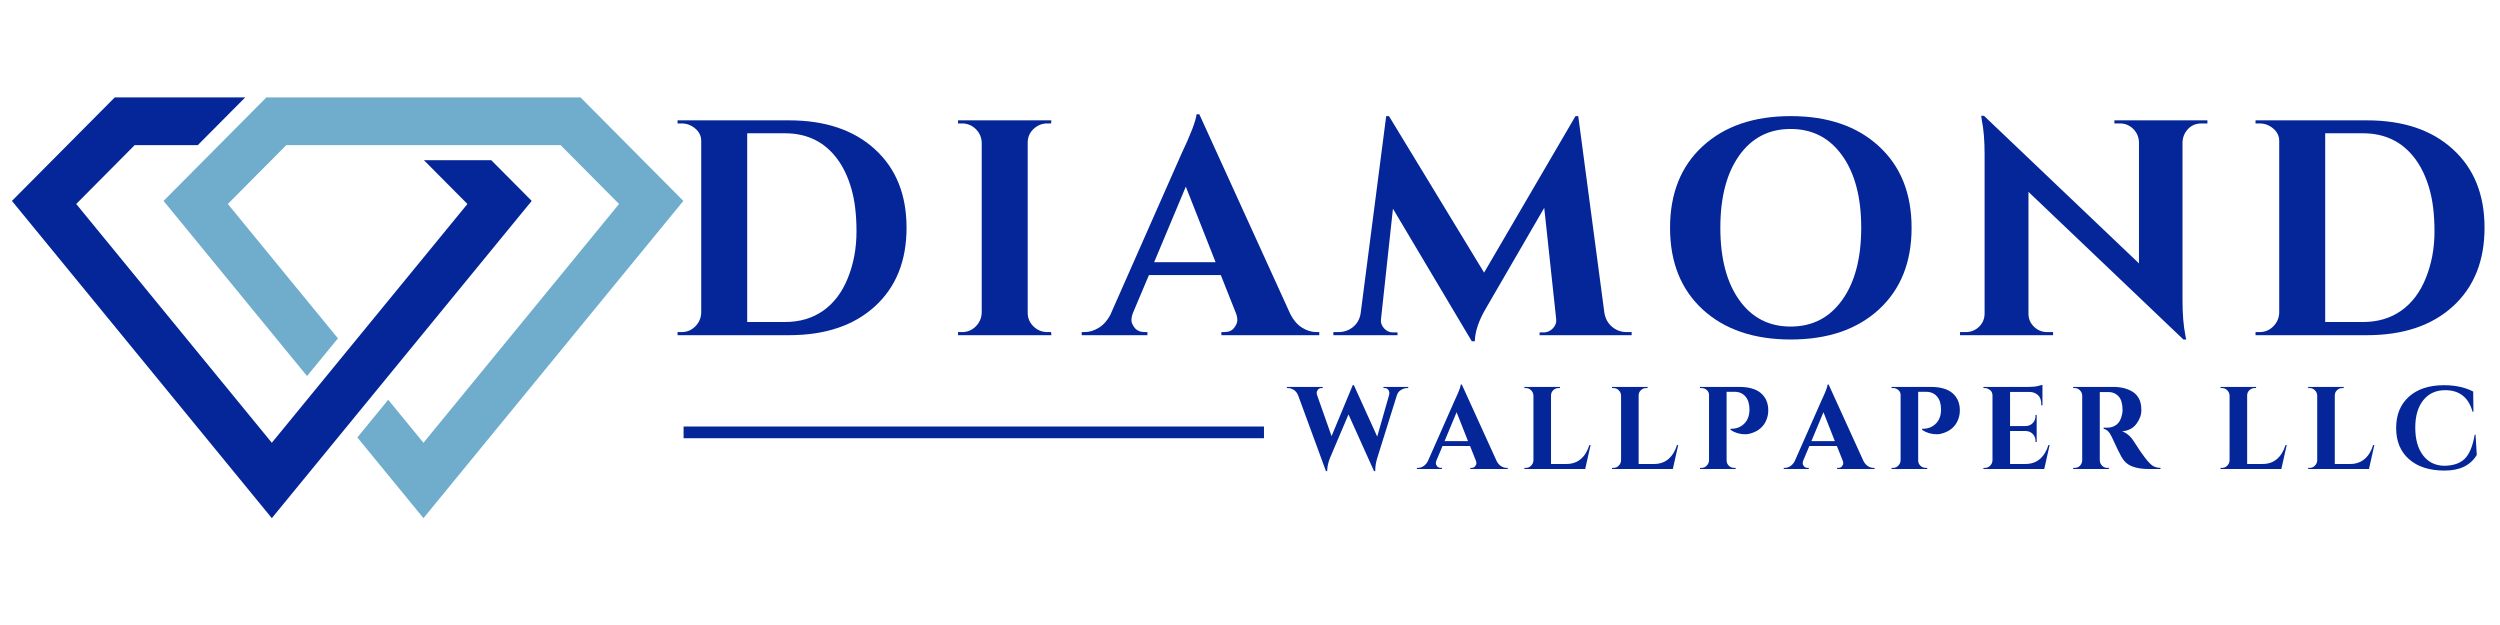 <svg xmlns="http://www.w3.org/2000/svg" xmlns:xlink="http://www.w3.org/1999/xlink" width="640" zoomAndPan="magnify" viewBox="0 0 480 120" height="160" preserveAspectRatio="xMidYMid meet" version="1.0"><defs><g/><clipPath id="8dbe7c11dc"><path d="M 31.379 18.699 L 131.203 18.699 L 131.203 99.484 L 31.379 99.484 Z M 31.379 18.699 " clip-rule="nonzero"/></clipPath><clipPath id="f063bff145"><path d="M 2.289 18.699 L 102.145 18.699 L 102.145 99.484 L 2.289 99.484 Z M 2.289 18.699 " clip-rule="nonzero"/></clipPath></defs><g fill="#042698" fill-opacity="1"><g transform="translate(127.619, 64.356)"><g><path d="M 23.859 -41.25 C 30.816 -41.25 36.316 -39.398 40.359 -35.703 C 44.41 -32.016 46.438 -26.988 46.438 -20.625 C 46.438 -14.258 44.41 -9.227 40.359 -5.531 C 36.316 -1.844 30.816 0 23.859 0 L 2.469 0 L 2.469 -0.594 L 3.234 -0.594 C 4.254 -0.594 5.129 -0.953 5.859 -1.672 C 6.586 -2.398 6.973 -3.273 7.016 -4.297 L 7.016 -37.297 C 7.016 -38.242 6.629 -39.039 5.859 -39.688 C 5.098 -40.332 4.223 -40.656 3.234 -40.656 L 2.469 -40.656 L 2.469 -41.25 Z M 23.094 -2.531 C 25.926 -2.531 28.375 -3.254 30.438 -4.703 C 32.5 -6.16 34.078 -8.254 35.172 -10.984 C 36.273 -13.711 36.828 -16.688 36.828 -19.906 C 36.828 -23.133 36.5 -25.875 35.844 -28.125 C 35.195 -30.383 34.285 -32.301 33.109 -33.875 C 30.672 -37.133 27.332 -38.766 23.094 -38.766 L 15.844 -38.766 L 15.844 -2.531 Z M 23.094 -2.531 "/></g></g></g><g fill="#042698" fill-opacity="1"><g transform="translate(181.474, 64.356)"><g><path d="M 3.234 -0.594 C 4.254 -0.594 5.129 -0.953 5.859 -1.672 C 6.586 -2.398 6.973 -3.273 7.016 -4.297 L 7.016 -37 C 6.973 -38.02 6.586 -38.883 5.859 -39.594 C 5.129 -40.301 4.254 -40.656 3.234 -40.656 L 2.469 -40.656 L 2.469 -41.25 L 20.391 -41.25 L 20.328 -40.656 L 19.625 -40.656 C 18.602 -40.656 17.719 -40.301 16.969 -39.594 C 16.219 -38.883 15.844 -38.02 15.844 -37 L 15.844 -4.297 C 15.844 -3.273 16.219 -2.398 16.969 -1.672 C 17.719 -0.953 18.602 -0.594 19.625 -0.594 L 20.328 -0.594 L 20.391 0 L 2.469 0 L 2.469 -0.594 Z M 3.234 -0.594 "/></g></g></g><g fill="#042698" fill-opacity="1"><g transform="translate(209.285, 64.356)"><g><path d="M 43.484 -0.594 L 44.016 -0.594 L 44.016 0 L 25.219 0 L 25.219 -0.594 L 25.75 -0.594 C 26.613 -0.594 27.25 -0.859 27.656 -1.391 C 28.07 -1.922 28.281 -2.422 28.281 -2.891 C 28.281 -3.359 28.18 -3.828 27.984 -4.297 L 25.109 -11.547 L 11.312 -11.547 L 8.25 -4.297 C 8.051 -3.785 7.953 -3.305 7.953 -2.859 C 7.953 -2.41 8.164 -1.922 8.594 -1.391 C 9.031 -0.859 9.68 -0.594 10.547 -0.594 L 11.016 -0.594 L 11.016 0 L -1.594 0 L -1.594 -0.594 L -1.062 -0.594 C -0.156 -0.594 0.75 -0.863 1.656 -1.406 C 2.562 -1.957 3.305 -2.785 3.891 -3.891 L 17.5 -34.703 C 19.344 -38.586 20.328 -41.16 20.453 -42.422 L 20.984 -42.422 L 38.484 -4 C 39.066 -2.863 39.812 -2.008 40.719 -1.438 C 41.625 -0.875 42.547 -0.594 43.484 -0.594 Z M 12.312 -14.016 L 24.109 -14.016 L 18.391 -28.516 Z M 12.312 -14.016 "/></g></g></g><g fill="#042698" fill-opacity="1"><g transform="translate(256.54, 64.356)"><g><path d="M 55.797 -0.594 L 56.734 -0.594 L 56.734 0 L 39.062 0 L 39.062 -0.531 L 39.953 -0.531 C 40.617 -0.57 41.188 -0.848 41.656 -1.359 C 42.125 -1.867 42.32 -2.438 42.25 -3.062 L 39.953 -24.453 L 28.875 -5.359 C 27.414 -2.922 26.664 -0.742 26.625 1.172 L 26.047 1.172 L 10.906 -24.281 L 8.609 -3.062 C 8.523 -2.438 8.719 -1.859 9.188 -1.328 C 9.664 -0.797 10.238 -0.531 10.906 -0.531 L 11.781 -0.531 L 11.781 0 L -0.531 0 L -0.531 -0.594 L 0.406 -0.594 C 1.508 -0.594 2.461 -0.926 3.266 -1.594 C 4.078 -2.258 4.562 -3.16 4.719 -4.297 L 9.609 -42.062 L 10.141 -42.062 L 28.406 -12.016 L 45.953 -42.062 L 46.484 -42.062 L 51.5 -4.297 C 51.695 -3.16 52.195 -2.258 53 -1.594 C 53.801 -0.926 54.734 -0.594 55.797 -0.594 Z M 55.797 -0.594 "/></g></g></g><g fill="#042698" fill-opacity="1"><g transform="translate(317.759, 64.356)"><g><path d="M 9.156 -36.281 C 13.344 -40.133 18.977 -42.062 26.062 -42.062 C 33.156 -42.062 38.797 -40.133 42.984 -36.281 C 47.172 -32.438 49.266 -27.211 49.266 -20.609 C 49.266 -14.016 47.172 -8.789 42.984 -4.938 C 38.797 -1.094 33.156 0.828 26.062 0.828 C 18.977 0.828 13.344 -1.094 9.156 -4.938 C 4.977 -8.789 2.891 -14.016 2.891 -20.609 C 2.891 -27.211 4.977 -32.438 9.156 -36.281 Z M 16.172 -6.75 C 18.586 -3.352 21.879 -1.656 26.047 -1.656 C 30.211 -1.656 33.508 -3.352 35.938 -6.75 C 38.375 -10.145 39.594 -14.77 39.594 -20.625 C 39.594 -26.477 38.375 -31.102 35.938 -34.5 C 33.508 -37.895 30.211 -39.594 26.047 -39.594 C 21.879 -39.594 18.586 -37.895 16.172 -34.5 C 13.754 -31.102 12.547 -26.477 12.547 -20.625 C 12.547 -14.77 13.754 -10.145 16.172 -6.75 Z M 16.172 -6.75 "/></g></g></g><g fill="#042698" fill-opacity="1"><g transform="translate(374.559, 64.356)"><g><path d="M 48.141 -40.656 C 46.766 -40.656 45.723 -40.066 45.016 -38.891 C 44.703 -38.379 44.523 -37.789 44.484 -37.125 L 44.484 -6.719 C 44.484 -4.082 44.66 -1.863 45.016 -0.062 L 45.188 0.828 L 44.656 0.828 L 14.906 -27.516 L 14.906 -4.125 C 14.906 -3.145 15.258 -2.312 15.969 -1.625 C 16.676 -0.938 17.52 -0.594 18.5 -0.594 L 19.625 -0.594 L 19.625 0 L 1.766 0 L 1.766 -0.594 L 2.828 -0.594 C 3.848 -0.594 4.711 -0.938 5.422 -1.625 C 6.129 -2.312 6.484 -3.164 6.484 -4.188 L 6.484 -34.766 C 6.484 -37.359 6.305 -39.52 5.953 -41.25 L 5.828 -42.125 L 6.359 -42.125 L 36.125 -13.781 L 36.125 -37.062 C 36.082 -38.082 35.707 -38.938 35 -39.625 C 34.289 -40.312 33.445 -40.656 32.469 -40.656 L 31.406 -40.656 L 31.406 -41.25 L 49.266 -41.25 L 49.266 -40.656 Z M 48.141 -40.656 "/></g></g></g><g fill="#042698" fill-opacity="1"><g transform="translate(430.594, 64.356)"><g><path d="M 23.859 -41.25 C 30.816 -41.25 36.316 -39.398 40.359 -35.703 C 44.41 -32.016 46.438 -26.988 46.438 -20.625 C 46.438 -14.258 44.41 -9.227 40.359 -5.531 C 36.316 -1.844 30.816 0 23.859 0 L 2.469 0 L 2.469 -0.594 L 3.234 -0.594 C 4.254 -0.594 5.129 -0.953 5.859 -1.672 C 6.586 -2.398 6.973 -3.273 7.016 -4.297 L 7.016 -37.297 C 7.016 -38.242 6.629 -39.039 5.859 -39.688 C 5.098 -40.332 4.223 -40.656 3.234 -40.656 L 2.469 -40.656 L 2.469 -41.25 Z M 23.094 -2.531 C 25.926 -2.531 28.375 -3.254 30.438 -4.703 C 32.5 -6.16 34.078 -8.254 35.172 -10.984 C 36.273 -13.711 36.828 -16.688 36.828 -19.906 C 36.828 -23.133 36.5 -25.875 35.844 -28.125 C 35.195 -30.383 34.285 -32.301 33.109 -33.875 C 30.672 -37.133 27.332 -38.766 23.094 -38.766 L 15.844 -38.766 L 15.844 -2.531 Z M 23.094 -2.531 "/></g></g></g><g fill="#042698" fill-opacity="1"><g transform="translate(247.832, 90.053)"><g><path d="M 22.547 -15.547 L 22.344 -15.547 C 21.969 -15.547 21.586 -15.43 21.203 -15.203 C 20.816 -14.984 20.547 -14.66 20.391 -14.234 L 16.594 -2.094 C 16.344 -1.27 16.219 -0.504 16.219 0.203 C 16.219 0.273 16.219 0.344 16.219 0.406 L 15.984 0.406 L 11.078 -10.484 L 7.516 -2.094 C 7.172 -1.219 6.992 -0.383 6.984 0.406 L 6.75 0.406 L 1.375 -14.234 C 1.176 -14.672 0.895 -15 0.531 -15.219 C 0.176 -15.438 -0.188 -15.547 -0.562 -15.547 L -0.75 -15.547 L -0.75 -15.766 L 6.125 -15.766 L 6.125 -15.547 L 5.922 -15.547 C 5.609 -15.547 5.367 -15.441 5.203 -15.234 C 5.047 -15.035 4.969 -14.844 4.969 -14.656 C 4.969 -14.477 5 -14.312 5.062 -14.156 L 7.828 -6.312 L 11.906 -16.125 L 12.109 -16.109 L 16.594 -6.219 L 18.859 -14.156 C 18.898 -14.312 18.922 -14.477 18.922 -14.656 C 18.922 -14.844 18.848 -15.035 18.703 -15.234 C 18.555 -15.441 18.32 -15.547 18 -15.547 L 17.797 -15.547 L 17.797 -15.766 L 22.547 -15.766 Z M 22.547 -15.547 "/></g></g></g><g fill="#042698" fill-opacity="1"><g transform="translate(272.654, 90.053)"><g><path d="M 16.625 -0.219 L 16.828 -0.219 L 16.828 0 L 9.641 0 L 9.641 -0.219 L 9.844 -0.219 C 10.164 -0.219 10.406 -0.316 10.562 -0.516 C 10.727 -0.723 10.812 -0.914 10.812 -1.094 C 10.812 -1.281 10.773 -1.461 10.703 -1.641 L 9.594 -4.422 L 4.312 -4.422 L 3.141 -1.641 C 3.066 -1.453 3.031 -1.27 3.031 -1.094 C 3.031 -0.914 3.113 -0.723 3.281 -0.516 C 3.445 -0.316 3.695 -0.219 4.031 -0.219 L 4.203 -0.219 L 4.203 0 L -0.609 0 L -0.609 -0.219 L -0.406 -0.219 C -0.062 -0.219 0.281 -0.32 0.625 -0.531 C 0.969 -0.75 1.254 -1.066 1.484 -1.484 L 6.688 -13.266 C 7.395 -14.754 7.77 -15.738 7.812 -16.219 L 8.016 -16.219 L 14.703 -1.531 C 14.93 -1.094 15.219 -0.766 15.562 -0.547 C 15.906 -0.328 16.258 -0.219 16.625 -0.219 Z M 4.703 -5.359 L 9.203 -5.359 L 7.016 -10.906 Z M 4.703 -5.359 "/></g></g></g><g fill="#042698" fill-opacity="1"><g transform="translate(291.732, 90.053)"><g><path d="M 1.234 -0.219 C 1.629 -0.219 1.961 -0.359 2.234 -0.641 C 2.516 -0.922 2.664 -1.254 2.688 -1.641 L 2.688 -14.125 C 2.664 -14.52 2.516 -14.852 2.234 -15.125 C 1.961 -15.406 1.629 -15.547 1.234 -15.547 L 0.953 -15.547 L 0.953 -15.766 L 7.797 -15.766 L 7.766 -15.547 L 7.5 -15.547 C 7.113 -15.547 6.773 -15.406 6.484 -15.125 C 6.203 -14.852 6.062 -14.52 6.062 -14.125 L 6.062 -0.969 L 9.016 -0.969 C 10.109 -0.969 11.023 -1.281 11.766 -1.906 C 12.516 -2.539 13.066 -3.438 13.422 -4.594 L 13.656 -4.594 L 12.625 0 L 0.953 0 L 0.953 -0.219 Z M 1.234 -0.219 "/></g></g></g><g fill="#042698" fill-opacity="1"><g transform="translate(308.557, 90.053)"><g><path d="M 1.234 -0.219 C 1.629 -0.219 1.961 -0.359 2.234 -0.641 C 2.516 -0.922 2.664 -1.254 2.688 -1.641 L 2.688 -14.125 C 2.664 -14.52 2.516 -14.852 2.234 -15.125 C 1.961 -15.406 1.629 -15.547 1.234 -15.547 L 0.953 -15.547 L 0.953 -15.766 L 7.797 -15.766 L 7.766 -15.547 L 7.5 -15.547 C 7.113 -15.547 6.773 -15.406 6.484 -15.125 C 6.203 -14.852 6.062 -14.52 6.062 -14.125 L 6.062 -0.969 L 9.016 -0.969 C 10.109 -0.969 11.023 -1.281 11.766 -1.906 C 12.516 -2.539 13.066 -3.438 13.422 -4.594 L 13.656 -4.594 L 12.625 0 L 0.953 0 L 0.953 -0.219 Z M 1.234 -0.219 "/></g></g></g><g fill="#042698" fill-opacity="1"><g transform="translate(325.383, 90.053)"><g><path d="M 14.125 -11.266 C 14.125 -10.578 13.988 -9.926 13.719 -9.312 C 13.207 -8.125 12.258 -7.312 10.875 -6.875 C 10.477 -6.738 10.102 -6.672 9.75 -6.672 C 8.688 -6.672 7.734 -6.945 6.891 -7.5 L 6.891 -7.734 C 8.016 -7.703 8.926 -8.066 9.625 -8.828 C 10.219 -9.492 10.516 -10.359 10.516 -11.422 C 10.516 -12.504 10.254 -13.344 9.734 -13.938 C 9.223 -14.531 8.523 -14.828 7.641 -14.828 L 6.125 -14.828 L 6.125 -1.641 C 6.125 -1.254 6.266 -0.922 6.547 -0.641 C 6.836 -0.359 7.18 -0.219 7.578 -0.219 L 7.859 -0.219 L 7.859 0 L 1.016 0 L 1.016 -0.219 L 1.312 -0.219 C 1.695 -0.219 2.023 -0.359 2.297 -0.641 C 2.578 -0.922 2.727 -1.254 2.75 -1.641 L 2.75 -14.234 C 2.75 -14.609 2.602 -14.922 2.312 -15.172 C 2.031 -15.422 1.695 -15.547 1.312 -15.547 L 1.016 -15.547 L 1.016 -15.766 L 8.547 -15.766 C 10.367 -15.766 11.75 -15.375 12.688 -14.594 C 13.645 -13.77 14.125 -12.66 14.125 -11.266 Z M 14.125 -11.266 "/></g></g></g><g fill="#042698" fill-opacity="1"><g transform="translate(343.087, 90.053)"><g><path d="M 16.625 -0.219 L 16.828 -0.219 L 16.828 0 L 9.641 0 L 9.641 -0.219 L 9.844 -0.219 C 10.164 -0.219 10.406 -0.316 10.562 -0.516 C 10.727 -0.723 10.812 -0.914 10.812 -1.094 C 10.812 -1.281 10.773 -1.461 10.703 -1.641 L 9.594 -4.422 L 4.312 -4.422 L 3.141 -1.641 C 3.066 -1.453 3.031 -1.27 3.031 -1.094 C 3.031 -0.914 3.113 -0.723 3.281 -0.516 C 3.445 -0.316 3.695 -0.219 4.031 -0.219 L 4.203 -0.219 L 4.203 0 L -0.609 0 L -0.609 -0.219 L -0.406 -0.219 C -0.062 -0.219 0.281 -0.32 0.625 -0.531 C 0.969 -0.75 1.254 -1.066 1.484 -1.484 L 6.688 -13.266 C 7.395 -14.754 7.77 -15.738 7.812 -16.219 L 8.016 -16.219 L 14.703 -1.531 C 14.93 -1.094 15.219 -0.766 15.562 -0.547 C 15.906 -0.328 16.258 -0.219 16.625 -0.219 Z M 4.703 -5.359 L 9.203 -5.359 L 7.016 -10.906 Z M 4.703 -5.359 "/></g></g></g><g fill="#042698" fill-opacity="1"><g transform="translate(362.165, 90.053)"><g><path d="M 14.125 -11.266 C 14.125 -10.578 13.988 -9.926 13.719 -9.312 C 13.207 -8.125 12.258 -7.312 10.875 -6.875 C 10.477 -6.738 10.102 -6.672 9.75 -6.672 C 8.688 -6.672 7.734 -6.945 6.891 -7.5 L 6.891 -7.734 C 8.016 -7.703 8.926 -8.066 9.625 -8.828 C 10.219 -9.492 10.516 -10.359 10.516 -11.422 C 10.516 -12.504 10.254 -13.344 9.734 -13.938 C 9.223 -14.531 8.523 -14.828 7.641 -14.828 L 6.125 -14.828 L 6.125 -1.641 C 6.125 -1.254 6.266 -0.922 6.547 -0.641 C 6.836 -0.359 7.18 -0.219 7.578 -0.219 L 7.859 -0.219 L 7.859 0 L 1.016 0 L 1.016 -0.219 L 1.312 -0.219 C 1.695 -0.219 2.023 -0.359 2.297 -0.641 C 2.578 -0.922 2.727 -1.254 2.75 -1.641 L 2.75 -14.234 C 2.75 -14.609 2.602 -14.922 2.312 -15.172 C 2.031 -15.422 1.695 -15.547 1.312 -15.547 L 1.016 -15.547 L 1.016 -15.766 L 8.547 -15.766 C 10.367 -15.766 11.75 -15.375 12.688 -14.594 C 13.645 -13.77 14.125 -12.66 14.125 -11.266 Z M 14.125 -11.266 "/></g></g></g><g fill="#042698" fill-opacity="1"><g transform="translate(379.87, 90.053)"><g><path d="M 1.234 -0.219 C 1.629 -0.219 1.961 -0.359 2.234 -0.641 C 2.516 -0.922 2.664 -1.254 2.688 -1.641 L 2.688 -14.188 C 2.656 -14.582 2.539 -14.867 2.344 -15.047 C 1.977 -15.379 1.609 -15.547 1.234 -15.547 L 0.953 -15.547 L 0.953 -15.766 L 9.578 -15.766 C 10.316 -15.766 10.926 -15.82 11.406 -15.938 C 11.883 -16.051 12.176 -16.129 12.281 -16.172 L 12.281 -12.234 L 12.047 -12.25 L 12.047 -12.5 C 12.047 -13.438 11.703 -14.098 11.016 -14.484 C 10.68 -14.68 10.289 -14.785 9.844 -14.797 L 6.062 -14.797 L 6.062 -8.25 L 9.031 -8.25 C 9.594 -8.258 10.051 -8.445 10.406 -8.812 C 10.77 -9.188 10.953 -9.645 10.953 -10.188 L 10.953 -10.391 L 11.172 -10.391 L 11.172 -5.188 L 10.953 -5.188 L 10.953 -5.359 C 10.953 -5.922 10.773 -6.379 10.422 -6.734 C 10.066 -7.098 9.617 -7.285 9.078 -7.297 L 6.062 -7.297 L 6.062 -0.969 L 9.016 -0.969 C 10.109 -0.969 11.023 -1.281 11.766 -1.906 C 12.516 -2.539 13.066 -3.438 13.422 -4.594 L 13.656 -4.594 L 12.625 0 L 0.953 0 L 0.953 -0.219 Z M 1.234 -0.219 "/></g></g></g><g fill="#042698" fill-opacity="1"><g transform="translate(397.033, 90.053)"><g><path d="M 7.172 -14.781 L 6.203 -14.781 C 6.172 -14.781 6.145 -14.781 6.125 -14.781 L 6.125 -1.641 C 6.145 -1.254 6.289 -0.922 6.562 -0.641 C 6.844 -0.359 7.18 -0.219 7.578 -0.219 L 7.859 -0.219 L 7.859 0 L 1.016 0 L 1.016 -0.219 L 1.312 -0.219 C 1.852 -0.219 2.266 -0.453 2.547 -0.922 C 2.66 -1.129 2.727 -1.363 2.75 -1.625 L 2.75 -14.125 C 2.727 -14.52 2.578 -14.852 2.297 -15.125 C 2.023 -15.406 1.695 -15.547 1.312 -15.547 L 1.016 -15.547 L 1.016 -15.766 L 8.734 -15.766 C 10.191 -15.766 11.426 -15.453 12.438 -14.828 C 12.945 -14.516 13.352 -14.07 13.656 -13.5 C 13.957 -12.938 14.109 -12.203 14.109 -11.297 C 14.109 -10.391 13.789 -9.516 13.156 -8.672 C 12.531 -7.828 11.613 -7.348 10.406 -7.234 C 11.281 -6.941 12.047 -6.281 12.703 -5.25 C 14.328 -2.656 15.531 -1.109 16.312 -0.609 C 16.707 -0.367 17.195 -0.238 17.781 -0.219 L 17.781 0 L 15.562 0 C 14.258 0 13.176 -0.172 12.312 -0.516 C 11.445 -0.859 10.77 -1.469 10.281 -2.344 C 9.988 -2.844 9.363 -4.129 8.406 -6.203 C 7.977 -7.117 7.469 -7.617 6.875 -7.703 L 6.875 -7.938 L 7.578 -7.938 C 8.242 -7.938 8.836 -8.133 9.359 -8.531 C 9.879 -8.938 10.227 -9.598 10.406 -10.516 C 10.469 -10.836 10.5 -11.086 10.5 -11.266 C 10.5 -12.492 10.25 -13.383 9.75 -13.938 C 9.258 -14.488 8.625 -14.77 7.844 -14.781 C 7.688 -14.781 7.461 -14.781 7.172 -14.781 Z M 7.172 -14.781 "/></g></g></g><g fill="#042698" fill-opacity="1"><g transform="translate(416.81, 90.053)"><g/></g></g><g fill="#042698" fill-opacity="1"><g transform="translate(425.391, 90.053)"><g><path d="M 1.234 -0.219 C 1.629 -0.219 1.961 -0.359 2.234 -0.641 C 2.516 -0.922 2.664 -1.254 2.688 -1.641 L 2.688 -14.125 C 2.664 -14.52 2.516 -14.852 2.234 -15.125 C 1.961 -15.406 1.629 -15.547 1.234 -15.547 L 0.953 -15.547 L 0.953 -15.766 L 7.797 -15.766 L 7.766 -15.547 L 7.5 -15.547 C 7.113 -15.547 6.773 -15.406 6.484 -15.125 C 6.203 -14.852 6.062 -14.52 6.062 -14.125 L 6.062 -0.969 L 9.016 -0.969 C 10.109 -0.969 11.023 -1.281 11.766 -1.906 C 12.516 -2.539 13.066 -3.438 13.422 -4.594 L 13.656 -4.594 L 12.625 0 L 0.953 0 L 0.953 -0.219 Z M 1.234 -0.219 "/></g></g></g><g fill="#042698" fill-opacity="1"><g transform="translate(442.217, 90.053)"><g><path d="M 1.234 -0.219 C 1.629 -0.219 1.961 -0.359 2.234 -0.641 C 2.516 -0.922 2.664 -1.254 2.688 -1.641 L 2.688 -14.125 C 2.664 -14.52 2.516 -14.852 2.234 -15.125 C 1.961 -15.406 1.629 -15.547 1.234 -15.547 L 0.953 -15.547 L 0.953 -15.766 L 7.797 -15.766 L 7.766 -15.547 L 7.5 -15.547 C 7.113 -15.547 6.773 -15.406 6.484 -15.125 C 6.203 -14.852 6.062 -14.52 6.062 -14.125 L 6.062 -0.969 L 9.016 -0.969 C 10.109 -0.969 11.023 -1.281 11.766 -1.906 C 12.516 -2.539 13.066 -3.438 13.422 -4.594 L 13.656 -4.594 L 12.625 0 L 0.953 0 L 0.953 -0.219 Z M 1.234 -0.219 "/></g></g></g><g fill="#042698" fill-opacity="1"><g transform="translate(459.043, 90.053)"><g><path d="M 10.312 0.297 C 7.414 0.297 5.141 -0.43 3.484 -1.891 C 1.836 -3.348 1.016 -5.344 1.016 -7.875 C 1.016 -10.414 1.832 -12.422 3.469 -13.891 C 5.102 -15.359 7.348 -16.094 10.203 -16.094 C 12.379 -16.094 14.25 -15.688 15.812 -14.875 L 15.859 -11 L 15.688 -11 C 14.914 -13.758 13.164 -15.141 10.438 -15.141 C 8.656 -15.141 7.25 -14.492 6.219 -13.203 C 5.195 -11.922 4.688 -10.172 4.688 -7.953 C 4.688 -5.734 5.176 -3.969 6.156 -2.656 C 7.145 -1.352 8.477 -0.676 10.156 -0.625 C 11.906 -0.625 13.238 -1.062 14.156 -1.938 C 15.082 -2.844 15.727 -4.391 16.094 -6.578 L 16.266 -6.578 L 16.5 -2.703 C 15.281 -0.691 13.219 0.305 10.312 0.297 Z M 10.312 0.297 "/></g></g></g><g fill="#042698" fill-opacity="1"><g transform="translate(479.564, 90.053)"><g/></g></g><path stroke-linecap="butt" transform="matrix(0.75, 0, -0, 0.75, 131.251, 81.889)" fill="none" stroke-linejoin="miter" d="M -0.002 1.502 L 148.576 1.502 " stroke="#042698" stroke-width="3" stroke-opacity="1" stroke-miterlimit="4"/><g clip-path="url(#8dbe7c11dc)"><path fill="#70adcd" d="M 125.367 32.699 L 114.148 21.406 L 111.457 18.699 L 51.148 18.699 L 48.461 21.406 L 37.238 32.699 L 31.402 38.574 L 36.652 44.977 L 58.953 72.203 L 64.883 64.965 L 43.746 39.164 L 54.969 27.871 L 107.641 27.871 L 118.859 39.164 L 81.305 85.012 L 74.539 76.754 L 68.609 83.988 L 74.207 90.824 L 81.305 99.484 L 88.398 90.824 L 125.957 44.977 L 131.203 38.574 L 125.367 32.699 " fill-opacity="1" fill-rule="nonzero"/></g><g clip-path="url(#f063bff145)"><path fill="#042698" d="M 94.32 30.754 L 81.391 30.754 L 89.746 39.164 L 52.188 85.012 L 14.633 39.164 L 25.852 27.871 L 37.969 27.871 L 47.086 18.699 L 22.035 18.699 L 19.344 21.406 L 8.125 32.699 L 2.289 38.574 L 7.535 44.977 L 45.094 90.824 L 52.188 99.484 L 59.285 90.824 L 96.84 44.977 L 102.09 38.574 L 96.254 32.699 L 94.32 30.754 " fill-opacity="1" fill-rule="nonzero"/></g></svg>